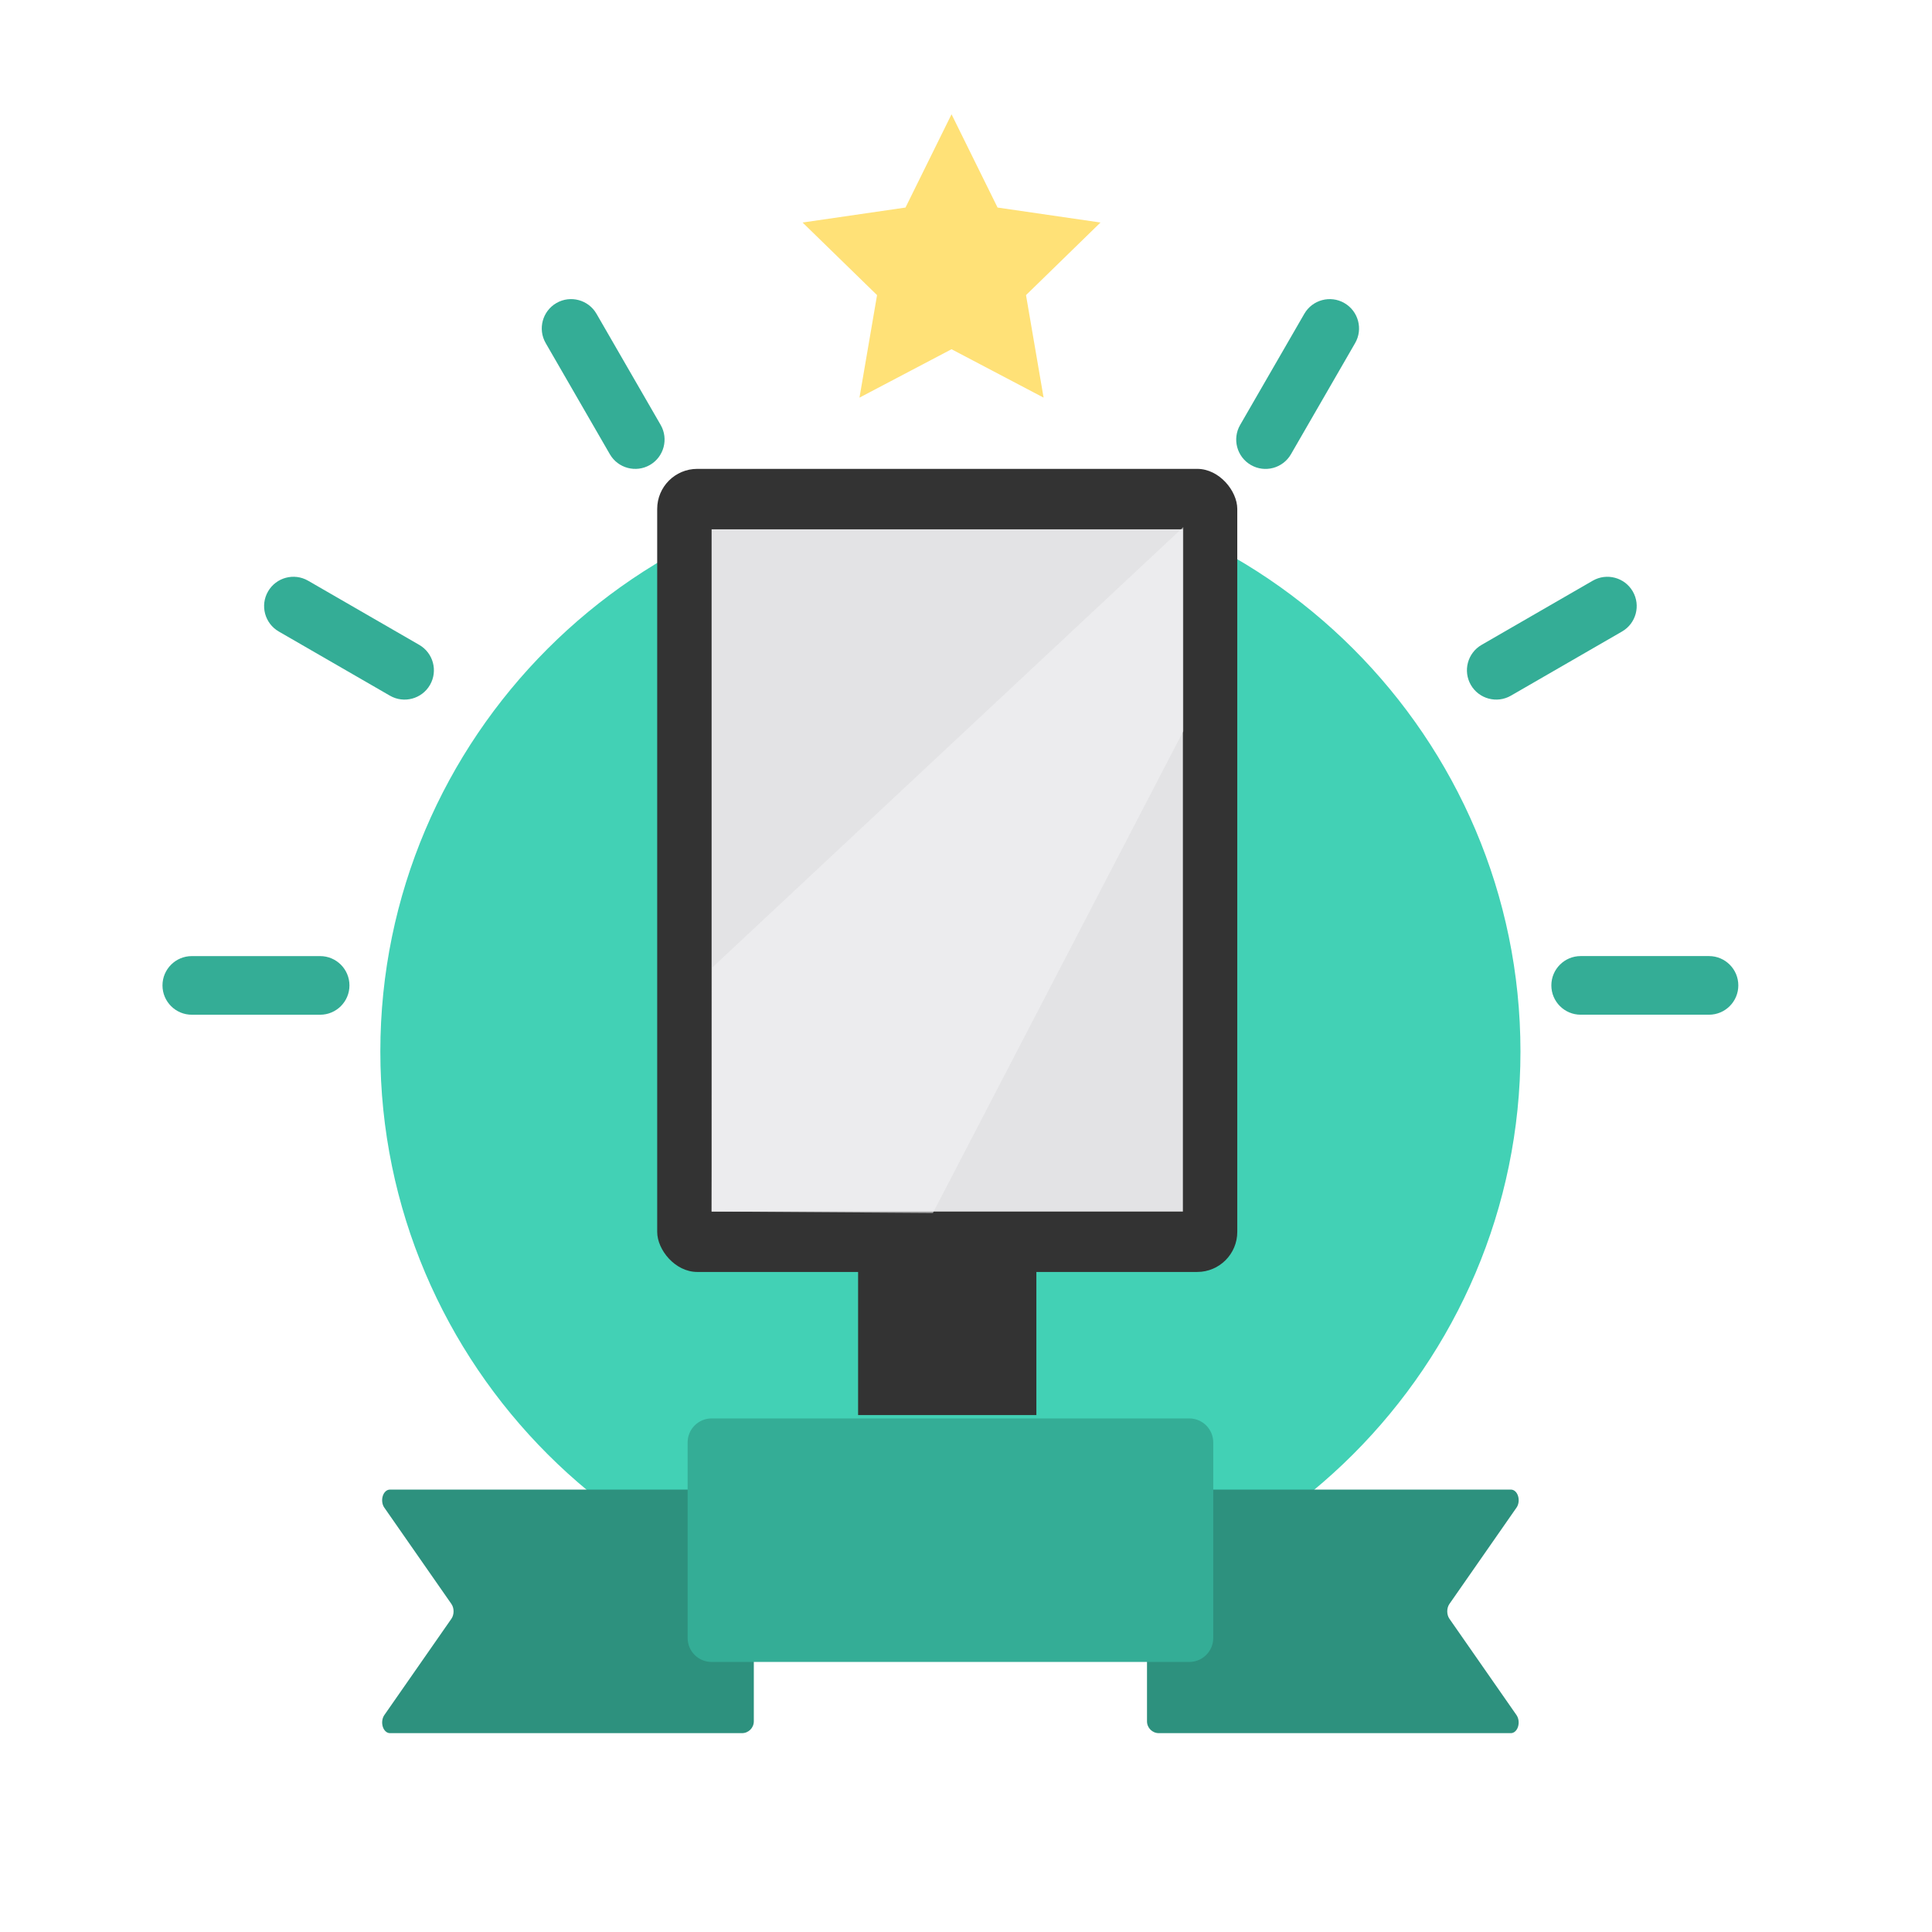 <?xml version="1.0" encoding="UTF-8"?>
<svg id="svg315" xmlns="http://www.w3.org/2000/svg" viewBox="0 0 800 800">
  <defs>
    <style>
      .cls-1 {
        fill: #34ad96;
      }

      .cls-1, .cls-2, .cls-3, .cls-4 {
        fill-rule: evenodd;
      }

      .cls-1, .cls-2, .cls-3, .cls-4, .cls-5, .cls-6, .cls-7 {
        stroke-width: 0px;
      }

      .cls-2 {
        fill: #42d1b5;
      }

      .cls-3 {
        fill: #2d917e;
      }

      .cls-4 {
        fill: #ffe177;
      }

      .cls-5 {
        fill: #f1f1f4;
        opacity: .6;
      }

      .cls-6 {
        fill: #333;
      }

      .cls-7 {
        fill: #e3e3e5;
      }
    </style>
  </defs>
  <g>
    <path class="cls-1" d="M659.51,240.46c5.8-3.35,13.24-1.36,16.59,4.44,3.35,5.8,1.36,13.24-4.44,16.59l-46.02,26.57c-5.8,3.35-13.24,1.36-16.59-4.44-3.35-5.8-1.36-13.24,4.44-16.59l46.02-26.57ZM79.42,420.18c-6.7,0-12.14-5.44-12.14-12.14s5.44-12.14,12.14-12.14h53.14c6.7,0,12.14,5.44,12.14,12.14s-5.44,12.14-12.14,12.14h-53.14ZM225.96,142.07c-3.35-5.8-1.36-13.24,4.44-16.59,5.8-3.35,13.24-1.36,16.59,4.44l26.57,46.02c3.35,5.8,1.36,13.24-4.44,16.59s-13.24,1.36-16.59-4.44l-26.57-46.02ZM115.43,261.49c-5.8-3.35-7.8-10.79-4.44-16.59,3.35-5.8,10.78-7.8,16.59-4.44l46.02,26.57c5.8,3.35,7.8,10.78,4.44,16.59-3.35,5.8-10.78,7.8-16.59,4.44l-46.02-26.57ZM540.09,129.93c3.35-5.8,10.79-7.8,16.59-4.44,5.8,3.35,7.8,10.78,4.44,16.59l-26.57,46.02c-3.35,5.8-10.78,7.8-16.59,4.44s-7.8-10.78-4.44-16.59l26.57-46.02ZM707.66,395.89c6.7,0,12.14,5.44,12.14,12.14s-5.44,12.14-12.14,12.14h-53.14c-6.7,0-12.14-5.44-12.14-12.14s5.44-12.14,12.14-12.14h53.14Z"/>
    <path class="cls-2" d="M393.54,671.43c130,0,236.05-106.03,236.05-236.03s-106.05-236.05-236.05-236.05-236.05,106.05-236.05,236.05,106.05,236.03,236.05,236.03h0Z"/>
    <g>
      <path class="cls-3" d="M627.96,624.28c.89-1.28,1.14-3.16.64-4.79s-1.66-2.68-2.95-2.68h-150.7v95.95c0,2.71,2.19,4.9,4.9,4.9h145.79c1.28,0,2.45-1.06,2.95-2.69.5-1.63.25-3.51-.64-4.79-7.84-11.26-22.35-32.09-27.78-39.89-1.19-1.71-1.19-4.41,0-6.12,5.43-7.8,19.94-28.63,27.78-39.89Z"/>
      <path class="cls-3" d="M159.13,624.28c-.89-1.28-1.14-3.16-.64-4.79s1.66-2.68,2.95-2.68h150.7v95.95c0,2.71-2.19,4.9-4.9,4.9h-145.79c-1.28,0-2.45-1.06-2.95-2.69-.5-1.63-.25-3.51.64-4.79,7.84-11.26,22.35-32.09,27.78-39.89,1.19-1.71,1.19-4.41,0-6.12-5.43-7.8-19.94-28.63-27.78-39.89Z"/>
      <path class="cls-1" d="M502.38,597.28c0-2.64-1.05-5.17-2.91-7.03s-4.4-2.91-7.03-2.91h-197.77c-2.64,0-5.17,1.05-7.03,2.91-1.87,1.87-2.91,4.4-2.91,7.03v80.96c0,2.64,1.05,5.17,2.91,7.03,1.86,1.87,4.4,2.91,7.03,2.91h197.77c2.64,0,5.17-1.05,7.03-2.91,1.87-1.86,2.91-4.4,2.91-7.03v-80.96Z"/>
    </g>
  </g>
  <g>
    <rect class="cls-6" x="272.13" y="194.15" width="240.2" height="332.54" rx="16.59" ry="16.59"/>
    <rect class="cls-7" x="294.66" y="219.18" width="195.15" height="282.5"/>
    <rect class="cls-6" x="355.32" y="515.81" width="73.82" height="70.14"/>
  </g>
  <polygon class="cls-5" points="489.97 218.27 489.97 302.79 386.29 502.28 294.66 501.67 295 400.56 489.97 218.27"/>
  <polygon class="cls-4" points="394.01 47.32 413.07 85.94 455.69 92.14 424.85 122.2 432.13 164.65 394.01 144.61 355.89 164.65 363.17 122.2 332.33 92.14 374.95 85.94 394.01 47.32"/>
</svg>